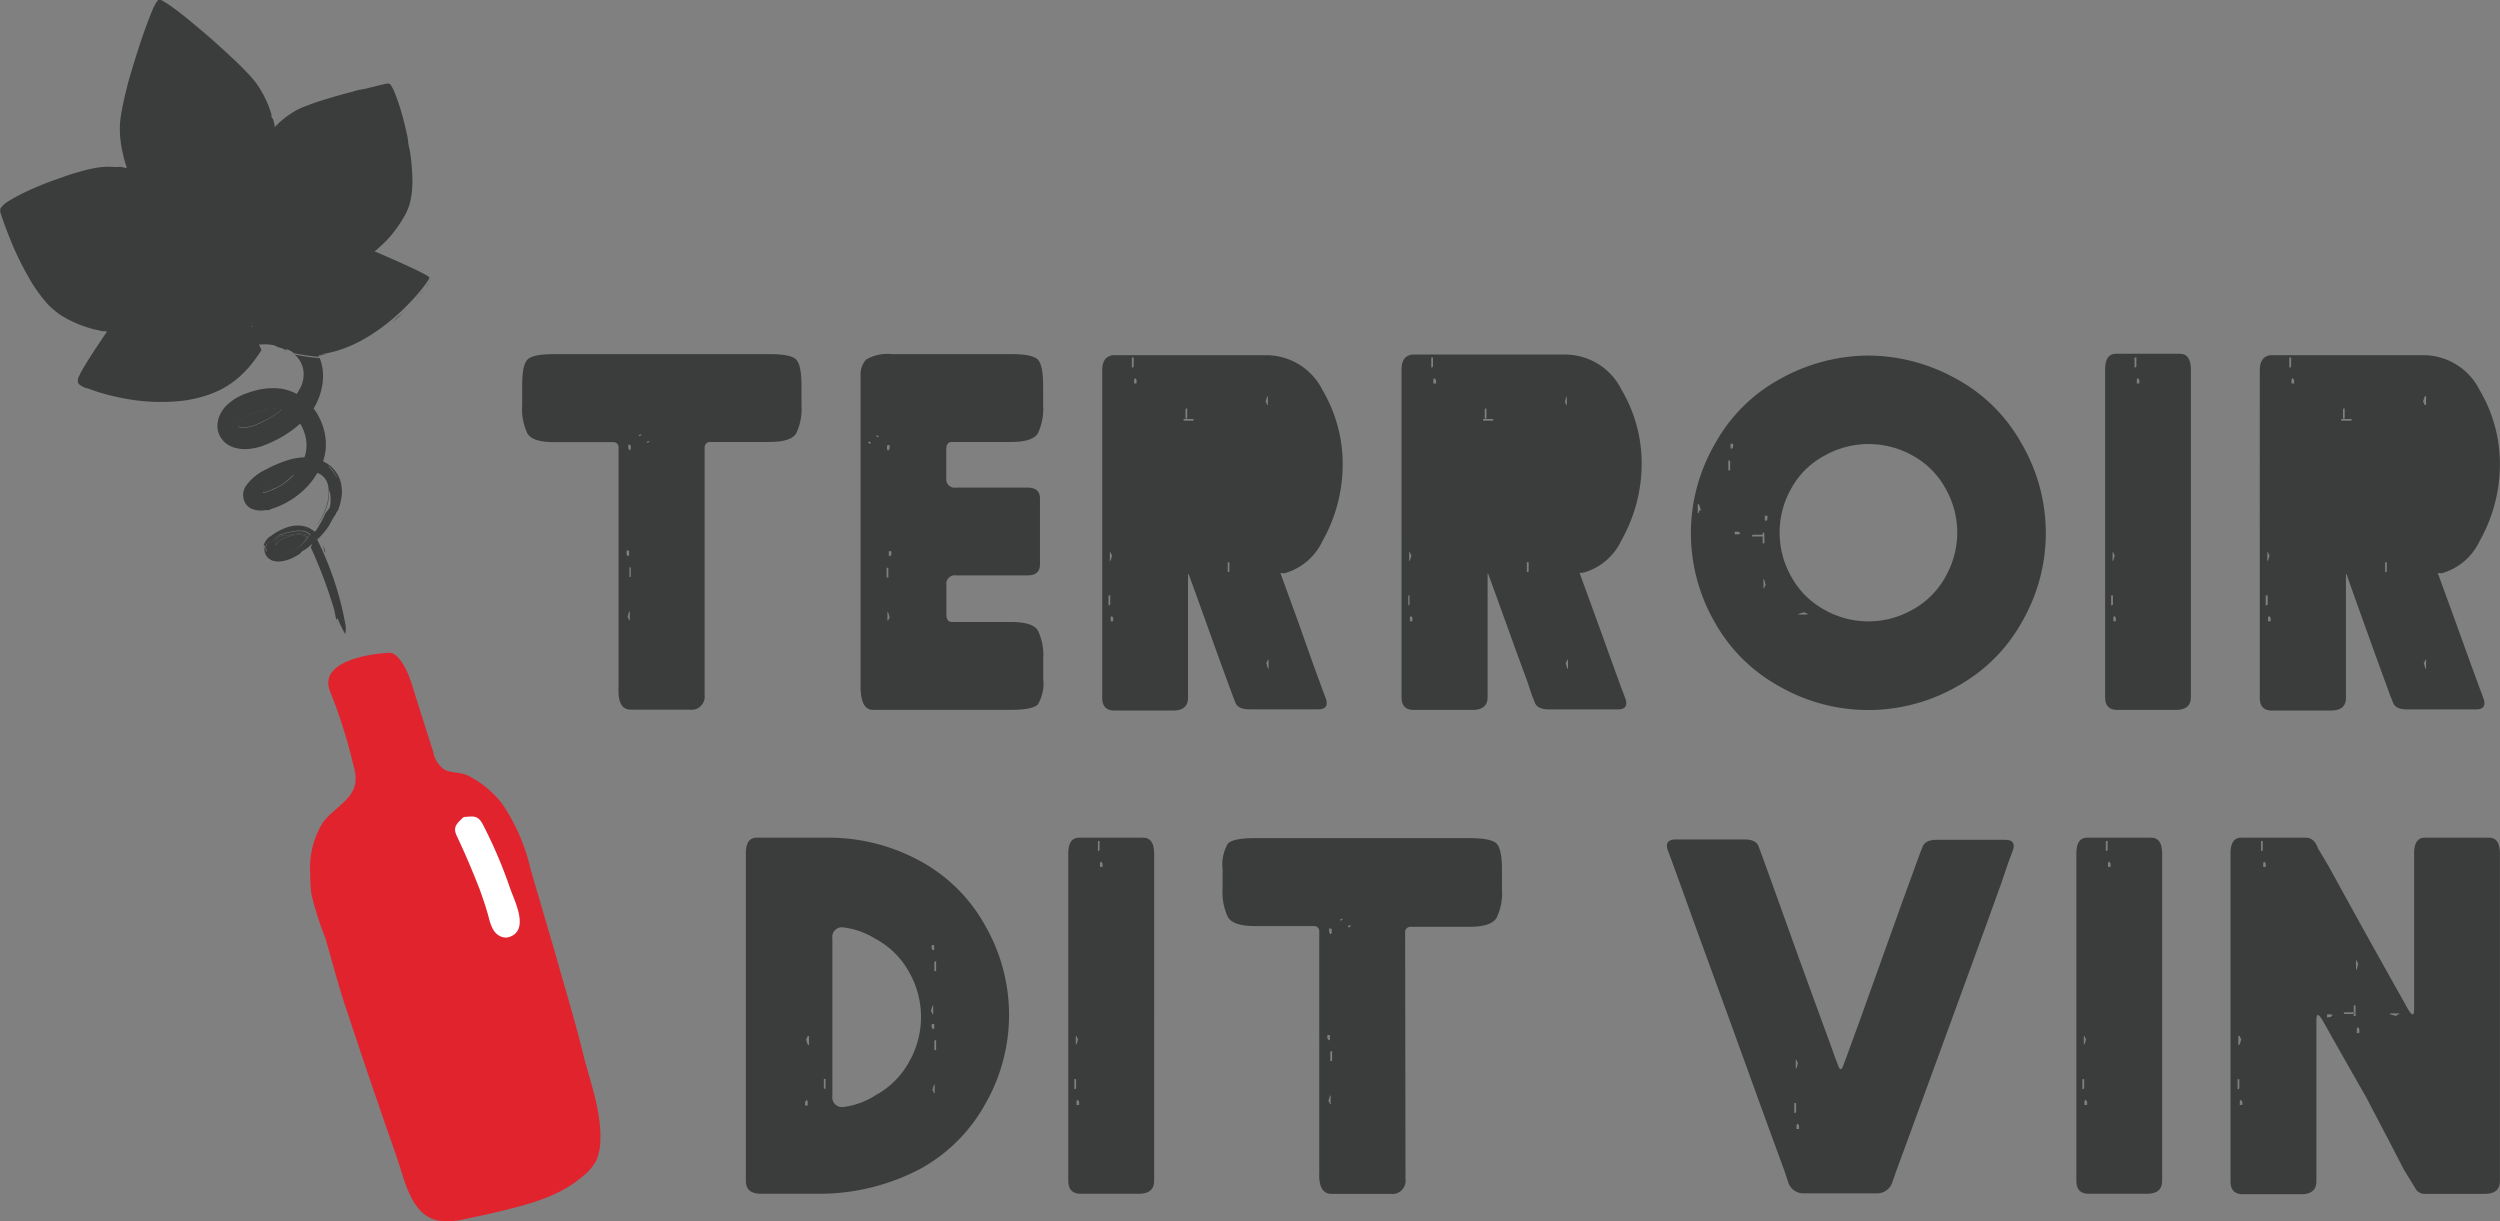 <?xml version="1.0" encoding="UTF-8"?> <svg xmlns="http://www.w3.org/2000/svg" id="Calque_1" data-name="Calque 1" viewBox="0 0 278.3 135.92"><rect x="0" y="0" width="278.3" height="135.92" fill="#808080" stroke="none"/><defs><style>.cls-1{fill:#3b3c3c;}.cls-2{fill:#e1232e;}.cls-3{fill:#fff;}</style></defs><title>terroir-dit-vin-logo-dark</title><g id="Calque_2" data-name="Calque 2"><g id="Calque_1-2" data-name="Calque 1-2"><path class="cls-1" d="M86.22,78.38A1.47,1.47,0,0,1,84.53,80H78c-1,0-1.44-.82-1.36-2.48V50.77a.56.56,0,0,0-.57-.55H69.5c-1.61,0-2.61-.31-3-.95a6.29,6.29,0,0,1-.59-3.17V43.88c0-1.49.19-2.44.59-2.85s1.4-.61,3-.61H93.41c1.61,0,2.61.2,3,.61s.59,1.36.59,2.85v2.2a6.37,6.37,0,0,1-.59,3.17c-.4.64-1.4.95-3,.95H86.83a.6.6,0,0,0-.61.55Zm-8.7-15.67.16.22.13-.13v-.46l-.18-.08h-.07Zm.4,6.31c-.09,0-.18.24-.29.73h.07l.06.09c0,.13,0,.19.13.19h0V69ZM77.72,50.9l.15.24L78,51v-.43l-.22-.07h-.06Zm.19,13.24-.06.09v1H78V64.14ZM79,49.39l-.11.09v.06l.11,0,.18-.11v-.09Zm.78.78v.07l.11.06.18-.13v-.06H80Z" transform="translate(-7.78 -1)"></path><path class="cls-1" d="M113.13,66.14V69.4c0,.56.21.84.61.84h6.58c1.61,0,2.61.31,3,.95a6.37,6.37,0,0,1,.59,3.17v2.2a4.54,4.54,0,0,1-.59,2.85c-.39.41-1.4.61-3,.61H104.94c-.85,0-1.3-.78-1.36-2.33V42.76a2.46,2.46,0,0,1,.61-1.73,4.74,4.74,0,0,1,2.87-.61h13.25c1.61,0,2.61.2,3,.61s.59,1.36.59,2.85v2.2a6.37,6.37,0,0,1-.59,3.17c-.4.64-1.4.95-3,.95h-6.58c-.4,0-.61.28-.61.84V54.2a.94.94,0,0,0,1.07,1.08h8c.9,0,1.36.4,1.36,1.23v7.31c0,.82-.46,1.23-1.36,1.23h-8a.95.95,0,0,0-1.06,1.1Zm-8.59-16-.11.07v.06l.18.13.11-.06v-.07Zm.78-.68v.09l.18.11.11,0v-.06l-.11-.09Zm1.16,14.75V65.3h.19v-1l-.06-.09Zm.33-13.68h-.06l-.23.07V51l.13.18.16-.24Zm-.24,18.56v1h0c.1,0,.14-.06.13-.19l.06-.09h.07c-.11-.49-.2-.73-.29-.73Zm.44-6.73h-.07l-.22,0v.46l.13.13.16-.22Z" transform="translate(-7.78 -1)"></path><path class="cls-1" d="M150.31,64.78l1.95,5.35L154,75.05l.9,2.45.46,1.23c.29.82,0,1.23-.83,1.23h-7.69c-.85,0-1.37-.27-1.55-.78l-.3-.78-.6-1.62-1.18-3.24-2.33-6.49-.78-2.13h-.07V78.68c0,.95-.56,1.42-1.68,1.42h-6.51c-.91,0-1.36-.47-1.36-1.42V42.2c0-1,.4-1.55,1.19-1.66h17A7,7,0,0,1,155,44.42a16.21,16.21,0,0,1,2.25,8.27A17.44,17.44,0,0,1,155,61.23a6.67,6.67,0,0,1-4.24,3.59Zm-19,3.59.06-.09v-1h-.19v1.12Zm0-4.89q.13,0,.28-.72h-.06l-.07-.09c0-.13,0-.19-.13-.19h0v1Zm.39,6.31-.15-.22-.13.13v.46l.22,0h.06Zm2.22-27.9.06-.09v-1h-.2v1.12Zm.39,1.43-.15-.23-.13.13v.47h.26Zm5.24,4.45.09.06h1v-.19h-1.14Zm.26-1.3-.06.12v1h.19V46.47Zm4.76,18.21.07-.09v-1h-.19v1.07Zm4.38-19.61c-.09,0-.19.24-.29.72h.07l.06.09c0,.13,0,.2.13.2h0v-1ZM149,75.45v-1h0c-.1,0-.15.06-.13.18l-.07.09h-.06c.1.5.19.78.29.78Z" transform="translate(-7.78 -1)"></path><path class="cls-1" d="M183.62,64.78l1.95,5.35,1.78,4.93.89,2.45.47,1.23c.29.82,0,1.23-.84,1.23h-7.69c-.85,0-1.37-.27-1.55-.78l-.31-.78-.57-1.69-1.19-3.24L174.22,67l-.78-2.13h-.06V78.61c0,.95-.57,1.42-1.69,1.42h-6.53c-.91,0-1.36-.47-1.36-1.42V42.13c0-1,.39-1.55,1.18-1.66h17a7,7,0,0,1,6.29,3.88,16.14,16.14,0,0,1,2.26,8.27,17.37,17.37,0,0,1-2.26,8.54,6.63,6.63,0,0,1-4.23,3.59Zm-19,3.59.07-.09v-1h-.14v1.12Zm0-4.89c.09,0,.19-.24.29-.72h-.07l-.06-.09c0-.13,0-.19-.13-.19h0v1Zm.4,6.31-.16-.22-.13.13v.46l.22,0H165Zm2.21-27.9.07-.09v-1h-.19v1.12Zm.4,1.43-.16-.23-.13.13v.47h.32Zm5.24,4.45.09.06H174v-.19h-1.14Zm.26-1.3-.07.12v1h.19V46.47Zm4.76,18.21.06-.09v-1h-.2v1.07Zm4.38-19.61c-.09,0-.19.24-.29.72H182l.07.09c0,.13,0,.2.13.2h0v-1Zm.06,30.38v-1h0c-.11,0-.15.06-.13.18l-.07.09h-.06q.15.78.28.78Z" transform="translate(-7.78 -1)"></path><path class="cls-1" d="M215.77,40.58a20.25,20.25,0,0,1,9.69,2.54,18.31,18.31,0,0,1,7.38,7.29,19.74,19.74,0,0,1,.07,19.74,18.37,18.37,0,0,1-7.32,7.29,19.89,19.89,0,0,1-19.67,0,18.37,18.37,0,0,1-7.32-7.29,19.82,19.82,0,0,1,.09-19.74,18.21,18.21,0,0,1,7.37-7.29A20.3,20.3,0,0,1,215.77,40.58Zm-19,16.55v1h0c.1,0,.15-.07.13-.2l.07-.09h.15q-.15-.72-.28-.72Zm3.41-4.89v1.12h.2v-1l-.07-.09Zm.53-1.84h-.06l-.23,0v.46l.13.13.16-.22Zm.18,9.79v.29h.49l.13-.13-.23-.16Zm1.9.53H204v-.19h-1.07l-.12.06ZM204,60.3v1.19h.19V60.41l-.06-.12Zm.09,5.11v1.06h0c.1,0,.14-.07.13-.19l.06-.09h.06q-.15-.78-.28-.78Zm.44-7h-.29v.48l.13.13.16-.22Zm6.36-6.69a9.06,9.06,0,0,0-3.69,3.63,9.92,9.92,0,0,0,0,9.87,9.24,9.24,0,0,0,3.66,3.65,9.91,9.91,0,0,0,9.82,0,9.24,9.24,0,0,0,3.66-3.65,9.89,9.89,0,0,0,0-9.87,9.2,9.2,0,0,0-3.69-3.66,10,10,0,0,0-9.71,0Zm-3,17.69H209v0c0-.1-.06-.15-.19-.13l-.09-.06v-.07c-.51.1-.78.19-.78.29Z" transform="translate(-7.78 -1)"></path><path class="cls-1" d="M251.67,78.61c0,.95-.56,1.42-1.68,1.42h-6.51c-.91,0-1.36-.47-1.36-1.42V42.13c0-1.16.4-1.75,1.19-1.75h7.16c.78,0,1.2.59,1.2,1.75Zm-8.74-10.24.06-.09v-1h-.2v1.12Zm0-4.89q.13,0,.28-.72h-.06l-.07-.09c0-.13,0-.19-.13-.19h0v1Zm.39,6.31-.15-.22-.13.13v.46l.22,0h.06Zm2.22-27.9.06-.09v-1h-.2v1.12Zm.39,1.43-.15-.23-.13.13v.47h.28Z" transform="translate(-7.78 -1)"></path><path class="cls-1" d="M279.15,64.78l1.95,5.35,1.78,4.93.9,2.45.46,1.23c.29.82,0,1.23-.83,1.23h-7.7c-.85,0-1.37-.27-1.55-.78l-.31-.78-.59-1.62-1.18-3.24-2.33-6.49L269,64.93h-.07V78.68c0,.95-.56,1.42-1.68,1.42H260.7c-.91,0-1.36-.47-1.36-1.42V42.2c0-1,.4-1.55,1.18-1.66h17a7,7,0,0,1,6.29,3.88,16.14,16.14,0,0,1,2.26,8.27,17.37,17.37,0,0,1-2.26,8.54,6.65,6.65,0,0,1-4.23,3.59Zm-19,3.59.07-.09v-1H260v1.12Zm0-4.89c.09,0,.19-.24.29-.72h-.07l-.06-.09c0-.13,0-.19-.13-.19h0v1Zm.4,6.31-.16-.22-.13.13v.46l.23,0h.06Zm2.21-27.9.07-.09v-1h-.2v1.12Zm.4,1.43-.16-.23-.13.13v.47h.29Zm5.24,4.45.09.06h1.06v-.19h-1.14Zm.26-1.3-.06.12v1h.19V46.47Zm4.76,18.21.06-.09v-1h-.19v1.07Zm4.38-19.61c-.09,0-.19.24-.29.72h.06l.07.09c0,.13,0,.2.13.2h.08v-1Zm.05,30.38v-1h0c-.11,0-.15.06-.13.18l-.07.09h-.06q.16.78.28.78Z" transform="translate(-7.78 -1)"></path><path class="cls-1" d="M99,133.89h-6.5c-1.13,0-1.69-.48-1.69-1.43V96c0-1.17.4-1.75,1.21-1.75H99.9a21.23,21.23,0,0,1,10.2,2.54,18.17,18.17,0,0,1,7.38,7.3,19.91,19.91,0,0,1,0,19.77,18.31,18.31,0,0,1-7.32,7.29A24.06,24.06,0,0,1,99,133.89Zm-1.6-9.82h.29v-.5l-.13-.13-.16.23Zm.44-6.73v-1h-.08c-.1,0-.15.07-.13.2l-.06.09h-.07c.11.48.2.72.29.72Zm1.84,4.89v-1.12h-.19v1l.06.09Zm2,2a8.67,8.67,0,0,0,3.59-1.32,9.31,9.31,0,0,0,3.71-3.7,10.09,10.09,0,0,0,0-10,9.27,9.27,0,0,0-3.76-3.71,8.7,8.7,0,0,0-3.55-1.26,1.07,1.07,0,0,0-1.23,1.23V123a1.08,1.08,0,0,0,1.23,1.23Zm10-11.33q-.13,0-.28.72h.06l.07.09c0,.13,0,.2.13.2h0v-1Zm-.19,2.48.16.22.13-.13V115l-.23,0h-.06Zm0-8.79.16.23.12-.13v-.47l-.22,0h-.06Zm.37,15.1c-.09,0-.19.24-.29.72h.07l.06.09c0,.13,0,.19.13.19h0v-1Zm0-4.89-.07.09v1h.2v-1.12Zm0-8.78-.07.09v1h.2V108Z" transform="translate(-7.78 -1)"></path><path class="cls-1" d="M136.26,132.46c0,.95-.57,1.43-1.69,1.43h-6.5c-.91,0-1.37-.48-1.37-1.43V96c0-1.17.4-1.75,1.19-1.75h7.16c.78,0,1.21.58,1.21,1.75Zm-8.75-10.24.06-.09v-1h-.19v1.12Zm0-4.89c.09,0,.18-.24.29-.72h-.07l-.06-.09c0-.13,0-.2-.13-.2h0v1Zm.4,6.32-.16-.23-.13.13V124h.29Zm2.21-27.94.06-.09v-1H130v1.12Zm.4,1.42-.16-.22-.13.13v.46l.22,0h.07Z" transform="translate(-7.78 -1)"></path><path class="cls-1" d="M164.24,132.25a1.47,1.47,0,0,1-1.68,1.65H156c-1,0-1.44-.83-1.36-2.48V104.63a.56.56,0,0,0-.57-.54h-6.6q-2.41,0-3-1a6.37,6.37,0,0,1-.59-3.17V97.77a4.57,4.57,0,0,1,.59-2.86c.39-.41,1.4-.61,3-.61h23.91c1.61,0,2.61.21,3,.61s.6,1.37.6,2.86V100a6.27,6.27,0,0,1-.6,3.17q-.6,1-3,1h-6.57a.59.59,0,0,0-.61.54Zm-8.7-15.66.16.23.13-.13v-.47l-.23,0h-.06Zm.4,6.32c-.09,0-.19.24-.29.72h.07l.06.09c0,.13,0,.2.13.2h0v-1Zm-.2-18.13.16.24.13-.17v-.44l-.22-.06h-.07Zm.2,13.24-.07.09v1h.2V118Zm1.12-14.71-.11.09v.07l.11,0,.17-.12v-.09Zm.78.78v.09l.11.07.17-.13V104L158,104Z" transform="translate(-7.78 -1)"></path><path class="cls-1" d="M206.85,132.64l-.4-1.23-.9-2.45-1.8-4.93-3.57-9.86-3.59-9.84-1.78-4.94-.9-2.48-.46-1.23c-.29-.78,0-1.23.83-1.23H202c.85,0,1.37.27,1.55.78l.29.78.59,1.62,1.18,3.27,2.33,6.5,2.37,6.51,1.19,3.24.59,1.65.31.81c.19.54.38.54.57,0l.31-.81.59-1.62,1.18-3.24,2.33-6.51,2.33-6.49,1.18-3.24.59-1.62.31-.78c.19-.54.71-.81,1.55-.81H231c.85,0,1.13.41.83,1.23l-.46,1.23-.85,2.49-1.78,4.93-3.59,9.84L221.57,124l-1.8,4.91-.9,2.45-.43,1.23a1.77,1.77,0,0,1-1.8,1.25h-8A1.77,1.77,0,0,1,206.85,132.64Zm.81-7.76.06-.09v-1h-.2v1.12Zm0-4.89q.13,0,.28-.72h-.06l-.07-.09c0-.13,0-.2-.13-.2h0v1Zm.39,6.32-.15-.23-.13.13v.47l.22,0h.06Z" transform="translate(-7.78 -1)"></path><path class="cls-1" d="M248.47,132.46c0,.95-.56,1.43-1.68,1.43h-6.51c-.91,0-1.36-.48-1.36-1.43V96c0-1.17.4-1.75,1.18-1.75h7.17c.78,0,1.2.58,1.2,1.75Zm-8.75-10.24.07-.09v-1h-.2v1.12Zm0-4.89c.09,0,.19-.24.29-.72h-.07l-.06-.09c0-.13,0-.2-.13-.2h0v1Zm.4,6.32-.16-.23-.14.14V124h.29Zm2.21-27.94.07-.09v-1h-.2v1.12Zm.4,1.42-.16-.22-.13.13v.46l.23,0h.06Z" transform="translate(-7.78 -1)"></path><path class="cls-1" d="M276.52,113.35V96c0-1.17.4-1.75,1.18-1.75h7.17c.78,0,1.2.58,1.2,1.75v36.47c0,.95-.56,1.43-1.68,1.43h-6.54a1.19,1.19,0,0,1-1.23-.68l-1.23-2L274,128.53l-2.79-5.33-2.79-4.9-2.08-3.69c-.47-.81-.7-.83-.7,0v17.9c0,.95-.57,1.43-1.69,1.43h-6.5c-.91,0-1.37-.48-1.37-1.43V96c0-1.17.4-1.75,1.19-1.75h7.16c.66,0,1.12.4,1.38,1.18l1.25,2.1,1.38,2.52,2.76,5,2.63,4.71,1.31,2.33.66,1.19C276.3,114.12,276.52,114.13,276.52,113.35ZM257,122.23l.06-.09v-1h-.19v1.12Zm0-4.89c.09,0,.18-.24.29-.72h-.07l-.06-.09c0-.13,0-.2-.13-.2h-.08v1Zm.4,6.32-.16-.23-.13.13V124h.29Zm2.21-27.94.06-.09v-1h-.19v1.12Zm.4,1.42-.16-.22-.13.13v.46l.22,0H260Zm7.21,17.07.22-.16-.13-.13h-.48l0,.22v.12Zm1.47-.4.11.07h1.08v-.19h-1.19Zm1.33.29L270,114v-1.08h-.2v1.19Zm0-5.11c.09,0,.19-.26.29-.78h-.06l-.07-.09c0-.13,0-.2-.13-.2h0V109Zm.4,6.57-.15-.22-.13.13V116l.22,0h.06Zm3.38-1.75c0,.09.26.19.78.29V114l.09-.06c.13,0,.2,0,.2-.13v0h-1.06Z" transform="translate(-7.78 -1)"></path><path class="cls-1" d="M43,61.06c.08-.09.16-.17.23-.26L43,61Z" transform="translate(-7.78 -1)"></path><path class="cls-1" d="M43.33,60.71l.2-.25-.26.3Z" transform="translate(-7.78 -1)"></path><path class="cls-1" d="M38.14,61l0,0,.12-.09Z" transform="translate(-7.78 -1)"></path><path class="cls-1" d="M42.62,60.1v.05h.09L42.61,60,42.5,60Z" transform="translate(-7.78 -1)"></path><path class="cls-1" d="M37.93,61.19l-.43.29a1.09,1.09,0,0,0,0,.93,1.25,1.25,0,0,1,.12-.36v-.32s-.06,0-.11.12l-.05.14a.58.58,0,0,1,.05-.14A2.06,2.06,0,0,1,37.93,61.19Z" transform="translate(-7.78 -1)"></path><path class="cls-1" d="M42.76,61.17l-.16.09h0l.16-.08Z" transform="translate(-7.78 -1)"></path><path class="cls-1" d="M39.16,46.6a3.41,3.41,0,0,0-.52-.11,5.13,5.13,0,0,0-1.73.2c-.29.08-.58.17-.87.27a6.67,6.67,0,0,0-.68.29,3.59,3.59,0,0,0-.6.39,1.74,1.74,0,0,0-.39.43.49.49,0,0,0-.09.26.34.34,0,0,0,.07.14.36.36,0,0,0,.2.09,1.65,1.65,0,0,0,.55,0,4.1,4.1,0,0,0,.71-.13l.36-.12.17-.07.19-.09A12.25,12.25,0,0,0,39.16,46.6Z" transform="translate(-7.78 -1)"></path><path class="cls-1" d="M38.35,54.84l-.68.37a4.06,4.06,0,0,0-.49.32l-.11.09h0a.17.17,0,0,0,0,.06.11.11,0,0,0,0,.12.16.16,0,0,0,.13,0h0l.25-.07c.19-.07.4-.13.58-.22l.57-.26a3.69,3.69,0,0,0,.54-.31,6.68,6.68,0,0,0,1.41-1.22A17.91,17.91,0,0,0,38.35,54.84Z" transform="translate(-7.78 -1)"></path><path class="cls-1" d="M35.93,37.33l-.05-.09-.33-.61,0,.19a1.55,1.55,0,0,0,.13.43v.1Z" transform="translate(-7.78 -1)"></path><path class="cls-1" d="M41.47,60.57a2.59,2.59,0,0,0-.88,0,1.25,1.25,0,0,0-.47.09l-.45.13a3,3,0,0,0-.4.17c-.07,0-.14.09-.16.09l-.12.08a1.41,1.41,0,0,0-.38.42c-.06.12-.09.16-.12.15s-.07-.09-.05-.21a1.27,1.27,0,0,1,.55-.78.89.89,0,0,1,.52-.14h.28a.84.84,0,0,0,.26,0,3.27,3.27,0,0,1,1.85-.06.16.16,0,0,1,.16.18.19.19,0,0,0,0,.15l.23-.28a1.5,1.5,0,0,0-1-.43,4.15,4.15,0,0,0-1.34.15,7.81,7.81,0,0,0-1.17.35l-.26.19-.09.09c.17-.1.34-.19.52-.28l-.78.5-.13.18a1.16,1.16,0,0,0-.2.58.84.84,0,0,0,.21.54.9.9,0,0,0,.69.29,1.19,1.19,0,0,0,.38-.05l.5-.09a4.27,4.27,0,0,0,1.16-.5A4.46,4.46,0,0,0,42,60.81,1.68,1.68,0,0,0,41.47,60.57Z" transform="translate(-7.78 -1)"></path><path class="cls-1" d="M45.11,53.86c.07.12.16.24.21.35a2.2,2.2,0,0,0-.3-.78,1.85,1.85,0,0,0-.71-.64,7,7,0,0,1,.57.68Z" transform="translate(-7.78 -1)"></path><path class="cls-1" d="M51.48,36.85a17.18,17.18,0,0,0,1.4-1.25c-.23.22-.47.42-.72.61S51.7,36.65,51.48,36.85Z" transform="translate(-7.78 -1)"></path><path class="cls-1" d="M54.35,34.11l.18-.23c-.13.16-.26.32-.4.47Z" transform="translate(-7.78 -1)"></path><path class="cls-1" d="M55.73,31.95a.11.11,0,0,1,0,.09v.09l-.06.16c-.05.1-.12.21-.19.3s-.25.36-.36.52l.17-.22.09-.12.1-.15a2.17,2.17,0,0,0,.19-.32.78.78,0,0,0,.07-.16.41.41,0,0,0,0-.09.19.19,0,0,0,0-.09,1.06,1.06,0,0,0-.38-.32A1.13,1.13,0,0,1,55.73,31.95Z" transform="translate(-7.78 -1)"></path><path class="cls-1" d="M54.49,33.87h0l.61-.78a9.17,9.17,0,0,1-.61.71C54.62,33.67,54.7,33.6,54.49,33.87Z" transform="translate(-7.78 -1)"></path><path class="cls-1" d="M54.48,33.81l-.4.39A4.59,4.59,0,0,0,54.48,33.81Z" transform="translate(-7.78 -1)"></path><path class="cls-1" d="M54.08,34.2h0" transform="translate(-7.78 -1)"></path><path class="cls-1" d="M53.21,16.79a4.67,4.67,0,0,0-.15-.92c-.12-.57-.26-1.13-.4-1.68-.05-.19-.12-.4-.18-.59l.09.27c-.18-.64-.37-1.27-.6-1.89-.11-.31-.23-.62-.36-.92,0-.08-.07-.15-.12-.23a1.45,1.45,0,0,0-.13-.24,1.08,1.08,0,0,0-.16-.21.33.33,0,0,0-.11-.07h-.26l-.72.16c-.93.23-1.85.47-2.44.55L47,11.2h.13l-.26.05c-1,.25-1.92.52-2.88.81a28.49,28.49,0,0,0-2.79,1,8.21,8.21,0,0,0-1.32.78c-.21.14-.41.29-.61.46l-.14.12-.12.1-.23.21-.42.43h0V15a1.13,1.13,0,0,0-.05-.23l-.12-.47L38,14,38,13.73l-.19-.57a11.55,11.55,0,0,0-1-2.12,8.54,8.54,0,0,0-.68-1c-.25-.31-.5-.6-.78-.89C34.8,8.59,34.25,8,33.69,7.51c-1.13-1.07-2.28-2.1-3.46-3.1s-2.37-2-3.64-2.88l-.25-.17L26,1.16A1.93,1.93,0,0,0,25.71,1H25.4a1.78,1.78,0,0,0-.39.58l-.08.15-.08.16-.12.27c-.3.72-.57,1.45-.84,2.19-.52,1.47-1,3-1.45,4.48a43.06,43.06,0,0,0-1.14,4.66,11.44,11.44,0,0,0-.16,1.23,11,11,0,0,0,0,1.24,12.77,12.77,0,0,0,.4,2.48,1.67,1.67,0,0,0,.13.47c0,.15.06.23.09.32s.06.19.1.29l0,.14v.07h0a5.86,5.86,0,0,0-.61-.15H21l-.06,0a2.86,2.86,0,0,1-.51,0,8.54,8.54,0,0,0-2,.11,18.11,18.11,0,0,0-1.94.47c-.64.18-1.26.38-1.87.61A38.48,38.48,0,0,0,11,22.19c-.58.27-1.16.56-1.72.88-.29.16-.57.33-.85.52l-.1.08-.14.12A1.82,1.82,0,0,0,8,24a.65.65,0,0,0-.19.29.57.57,0,0,0,0,.16q0,.09,0,.17l.18.54c.05.16.1.3.16.45.1.3.21.6.32.88.22.59.45,1.16.69,1.74a32.68,32.68,0,0,0,1.76,3.55A16.4,16.4,0,0,0,13.22,35a9,9,0,0,0,.78.68l.2.16.21.15.22.15.21.12a11.76,11.76,0,0,0,1.78.87,13.5,13.5,0,0,0,1.88.59l.47.1.24.05h.09l.33,0h0V38l-.08.12-.25.37-.85,1.27c-.55.85-1.11,1.7-1.62,2.61l-.05.09-.08.14c0,.09-.09.19-.13.29a1,1,0,0,0-.12.54.39.39,0,0,0,0,.13l.07.12a.83.83,0,0,0,.18.19,3,3,0,0,0,.54.29l.15.06.11,0,.19.07.37.13c.24.09.49.17.74.25a25.49,25.49,0,0,0,3,.72,21.53,21.53,0,0,0,6.32.22,14.09,14.09,0,0,0,3.19-.78l.78-.33.38-.19.37-.21a10.25,10.25,0,0,0,1.32-.92,12.22,12.22,0,0,0,2.21-2.44l.11-.16.12-.18.24-.36c.07-.06,0-.13,0-.19l-.09-.19-.15-.29a5.67,5.67,0,0,1,1.3,0,2.29,2.29,0,0,1,.49.1,1.89,1.89,0,0,0,.34.17l.52.16a3.62,3.62,0,0,1,.6.4h0l-.23-.2c-.06-.07-.09-.1-.08-.12h.11l.36.11a3,3,0,0,1,.49.33,21.23,21.23,0,0,0,2.79.4,1.4,1.4,0,0,0-.06-.16h.16l.7-.12H43.4c6.75-.78,12.28-8.22,12.18-8.54s-4.19-2.1-5.68-2.74l-.27-.12L49.5,29h-.05l.33-.26.57-.52c.19-.19.39-.37.57-.57a12.89,12.89,0,0,0,1-1.22,13.19,13.19,0,0,0,.85-1.32,6.63,6.63,0,0,0,.62-1.42,10.29,10.29,0,0,0,.29-3,22.4,22.4,0,0,0-.29-3A6.74,6.74,0,0,1,53.21,16.79ZM35.76,37.36v-.1c0-.15-.09-.29-.13-.43l-.08-.17q.17.34.33.61l.05.09Z" transform="translate(-7.78 -1)"></path><path class="cls-1" d="M38.18,61l0,0,.16-.12Z" transform="translate(-7.78 -1)"></path><path class="cls-1" d="M40.54,40.43a2.94,2.94,0,0,1,1,1.72,3.28,3.28,0,0,1-.35,2.07c-.12.21-.24.42-.38.63a5.43,5.43,0,0,0-1.95-.61,7.76,7.76,0,0,0-3,.33c-.23.07-.45.14-.68.23a5.33,5.33,0,0,0-.71.3,5.81,5.81,0,0,0-1.3.87,3.74,3.74,0,0,0-1,1.43,2.6,2.6,0,0,0-.13.5,2.43,2.43,0,0,0,0,1.06,3.42,3.42,0,0,0,.18.5,2.72,2.72,0,0,0,.28.45l.17.2.19.19a3.88,3.88,0,0,0,.43.29,3.82,3.82,0,0,0,.45.2,4.25,4.25,0,0,0,1.7.19A6.48,6.48,0,0,0,37,50.64a12.63,12.63,0,0,0,1.33-.57,12.25,12.25,0,0,0,2.44-1.55l.42-.36a4.3,4.3,0,0,1,.47,1,4.2,4.2,0,0,1,.18,2.11,4.53,4.53,0,0,1-.17.64,6.64,6.64,0,0,0-1.93.34,14.46,14.46,0,0,0-2.33,1A5.66,5.66,0,0,0,35.22,55a2.2,2.2,0,0,0-.33.7,1.65,1.65,0,0,0,0,.78,1.62,1.62,0,0,0,.88,1.15,2.88,2.88,0,0,0,1.55.16h.37a2.1,2.1,0,0,0,.35-.16,6.15,6.15,0,0,0,.64-.22A9,9,0,0,0,41,56.06,8.25,8.25,0,0,0,42.89,54c.08-.12.15-.24.22-.36a1.88,1.88,0,0,1,1,.87,2.26,2.26,0,0,1,.21.62,4.49,4.49,0,0,1,.05.64,5.56,5.56,0,0,1-.4,2,6.81,6.81,0,0,1-.42.9c-.16.29-.34.58-.52.86a8.43,8.43,0,0,0,.57-.88,6.15,6.15,0,0,0,.41-.85,5.12,5.12,0,0,0,.4-1.92c0-.23,0-.29,0-.27a.78.78,0,0,1,.12.33,3.58,3.58,0,0,1,.05.68V57l-.05.31c0,.32-.48.66-.57.95A14.39,14.39,0,0,1,43,60c-.08.13-.16.16-.22.16l-.12-.1.09.11h-.09V60.1L42.58,60l.11.06-.23-.11a1.31,1.31,0,0,0-.43-.25,3.43,3.43,0,0,0-2.13-.05,6.1,6.1,0,0,0-1.93,1,1.65,1.65,0,0,0-.85,1.18l.2-.16a1.3,1.3,0,0,0,.08,1.16,1.37,1.37,0,0,0,.86.62,2.55,2.55,0,0,0,1.06,0,4.26,4.26,0,0,0,1-.33,7.85,7.85,0,0,0,.87-.49,1,1,0,0,1,.36-.34A3.48,3.48,0,0,0,42,62c.19-.16.38-.31.56-.47l-.19.4a51.82,51.82,0,0,1,2.63,7c.06.36.14.72.23,1.09,0-.06.1-.07.11-.23a16.2,16.2,0,0,0,.86,1.79,2.52,2.52,0,0,0,0-1.23,35.28,35.28,0,0,0-3.1-9.27,11.64,11.64,0,0,0,1.16-1.34c.09-.13.17-.26.23-.37a8.23,8.23,0,0,1,.69-1.16c0-.12.11-.23.16-.35l0,.06a.59.59,0,0,1,.07-.12,6.4,6.4,0,0,0,.4-1.55,4.2,4.2,0,0,0-.12-1.64,3.41,3.41,0,0,0-.85-1.47,3.59,3.59,0,0,0-1.09-.78,6.65,6.65,0,0,0,.28-1.3,6.48,6.48,0,0,0-.45-3,6.6,6.6,0,0,0-.73-1.37l-.16-.21.12-.21a7.17,7.17,0,0,0,.93-3.2,5.43,5.43,0,0,0-.37-2.21,21.23,21.23,0,0,1-2.79-.4Zm-4,7.76-.19.09-.17.07-.36.12a3.48,3.48,0,0,1-.71.13,1.65,1.65,0,0,1-.55,0,.36.36,0,0,1-.2-.09.34.34,0,0,1-.07-.14.49.49,0,0,1,.09-.26,1.74,1.74,0,0,1,.39-.43,3.59,3.59,0,0,1,.6-.39A6.67,6.67,0,0,1,36,47c.29-.1.57-.19.87-.27a5.13,5.13,0,0,1,1.73-.2,3.41,3.41,0,0,1,.52.11h0A12.25,12.25,0,0,1,36.54,48.19ZM39.13,55c-.17.12-.36.21-.54.31a3.76,3.76,0,0,1-.57.26l-.58.22-.25.07h0a.16.16,0,0,1-.13,0,.11.11,0,0,1,0-.12.17.17,0,0,1,0-.06h0l.11-.09a4.06,4.06,0,0,1,.49-.32l.68-.37a17.91,17.91,0,0,1,2.19-1.06A6.68,6.68,0,0,1,39.13,55Zm-.95,6,.12-.09-.16.12Zm-.61.78v.32a1.25,1.25,0,0,0-.12.36,1.09,1.09,0,0,1,0-.93l.43-.29a2.06,2.06,0,0,0-.47.67C37.51,61.76,37.56,61.73,37.58,61.73Zm4.51-.94s0-.09,0-.15,0-.14-.16-.18a3.27,3.27,0,0,0-1.85.06.84.84,0,0,1-.26,0H39.5a.89.89,0,0,0-.52.14,1.27,1.27,0,0,0-.55.78c0,.12,0,.19.05.21s.06,0,.12-.15a1.41,1.41,0,0,1,.38-.42l.12-.08.16-.09a3,3,0,0,1,.4-.17l.45-.13a3.71,3.71,0,0,1,.47-.09,2.59,2.59,0,0,1,.88,0,1.68,1.68,0,0,1,.61.24A4.46,4.46,0,0,1,40.87,62a4.27,4.27,0,0,1-1.16.5l-.5.09a1.19,1.19,0,0,1-.38.05.9.9,0,0,1-.69-.29.84.84,0,0,1-.21-.54,1.16,1.16,0,0,1,.2-.58c0-.06.09-.12.13-.18l.78-.5c-.18.09-.35.18-.52.28l.09-.09.26-.19A7.81,7.81,0,0,1,40,60.23a4.15,4.15,0,0,1,1.34-.15,1.5,1.5,0,0,1,1,.43Zm.67.38-.16.08h0l.16-.09Zm.57-.47-.05.05c-.07.09-.15.18-.23.26V61l.25-.21.26-.3ZM45,53.45a2.2,2.2,0,0,1,.3.78c-.05-.11-.14-.23-.21-.35l-.24-.36a7,7,0,0,0-.57-.68A1.85,1.85,0,0,1,45,53.45Z" transform="translate(-7.78 -1)"></path><path class="cls-1" d="M40.12,40.53l-.25-.23h0Z" transform="translate(-7.78 -1)"></path><path class="cls-1" d="M43.82,62.11a1.23,1.23,0,0,0,.2.47,7.87,7.87,0,0,0-.29-1A2.33,2.33,0,0,1,43.82,62.11Z" transform="translate(-7.78 -1)"></path><path class="cls-1" d="M45.35,70.58h0c0-.17-.09-.34-.12-.51h0Z" transform="translate(-7.78 -1)"></path><path class="cls-1" d="M37.41,62l.05-.14A.58.58,0,0,0,37.41,62Z" transform="translate(-7.78 -1)"></path><path class="cls-2" d="M42.31,98.24a9.69,9.69,0,0,1,1.33-5.55c1-1.55,3.43-2.58,3.71-4.59a4.84,4.84,0,0,0-.23-1.91,57.13,57.13,0,0,0-2.41-7.76,4.52,4.52,0,0,1-.37-1.16C44,74.54,49,73.79,50.81,73.69a1.68,1.68,0,0,1,.52,0,1.47,1.47,0,0,1,.69.43c1.16,1.18,1.66,3.27,2.15,4.8L56,84.68a3.06,3.06,0,0,0,1.26,2c.78.4,1.81.25,2.65.68a11.2,11.2,0,0,1,3.73,3.06,21.36,21.36,0,0,1,3.21,7.37l2.76,9.41c1,3.58,2.1,7.16,3,10.78.78,3.28,2.13,6.54,2,10a6,6,0,0,1-.43,2.16A5.53,5.53,0,0,1,72.58,132c-2.33,2-5.29,2.88-8.23,3.62q-2.33.59-4.76,1.07a7.76,7.76,0,0,1-3.1.17c-3-.64-3.7-4.66-4.56-7.09Q49,121.42,46.22,113c-.84-2.52-1.49-5.08-2.24-7.62a35.94,35.94,0,0,1-1.55-4.9A21.73,21.73,0,0,1,42.31,98.24Z" transform="translate(-7.78 -1)"></path><path class="cls-3" d="M64.43,105.32a1.35,1.35,0,0,1-.71,0c-1-.3-1.3-1.28-1.55-2.24s-.64-2.1-1-3.1c-.78-2-1.63-4-2.54-5.92-.47-1,0-1.36.64-2a.45.45,0,0,1,.23-.12c.94-.05,1.44-.23,2,.78a51.89,51.89,0,0,1,3.1,7.27C65.09,101.35,66.76,104.6,64.43,105.32Z" transform="translate(-7.78 -1)"></path></g></g></svg> 